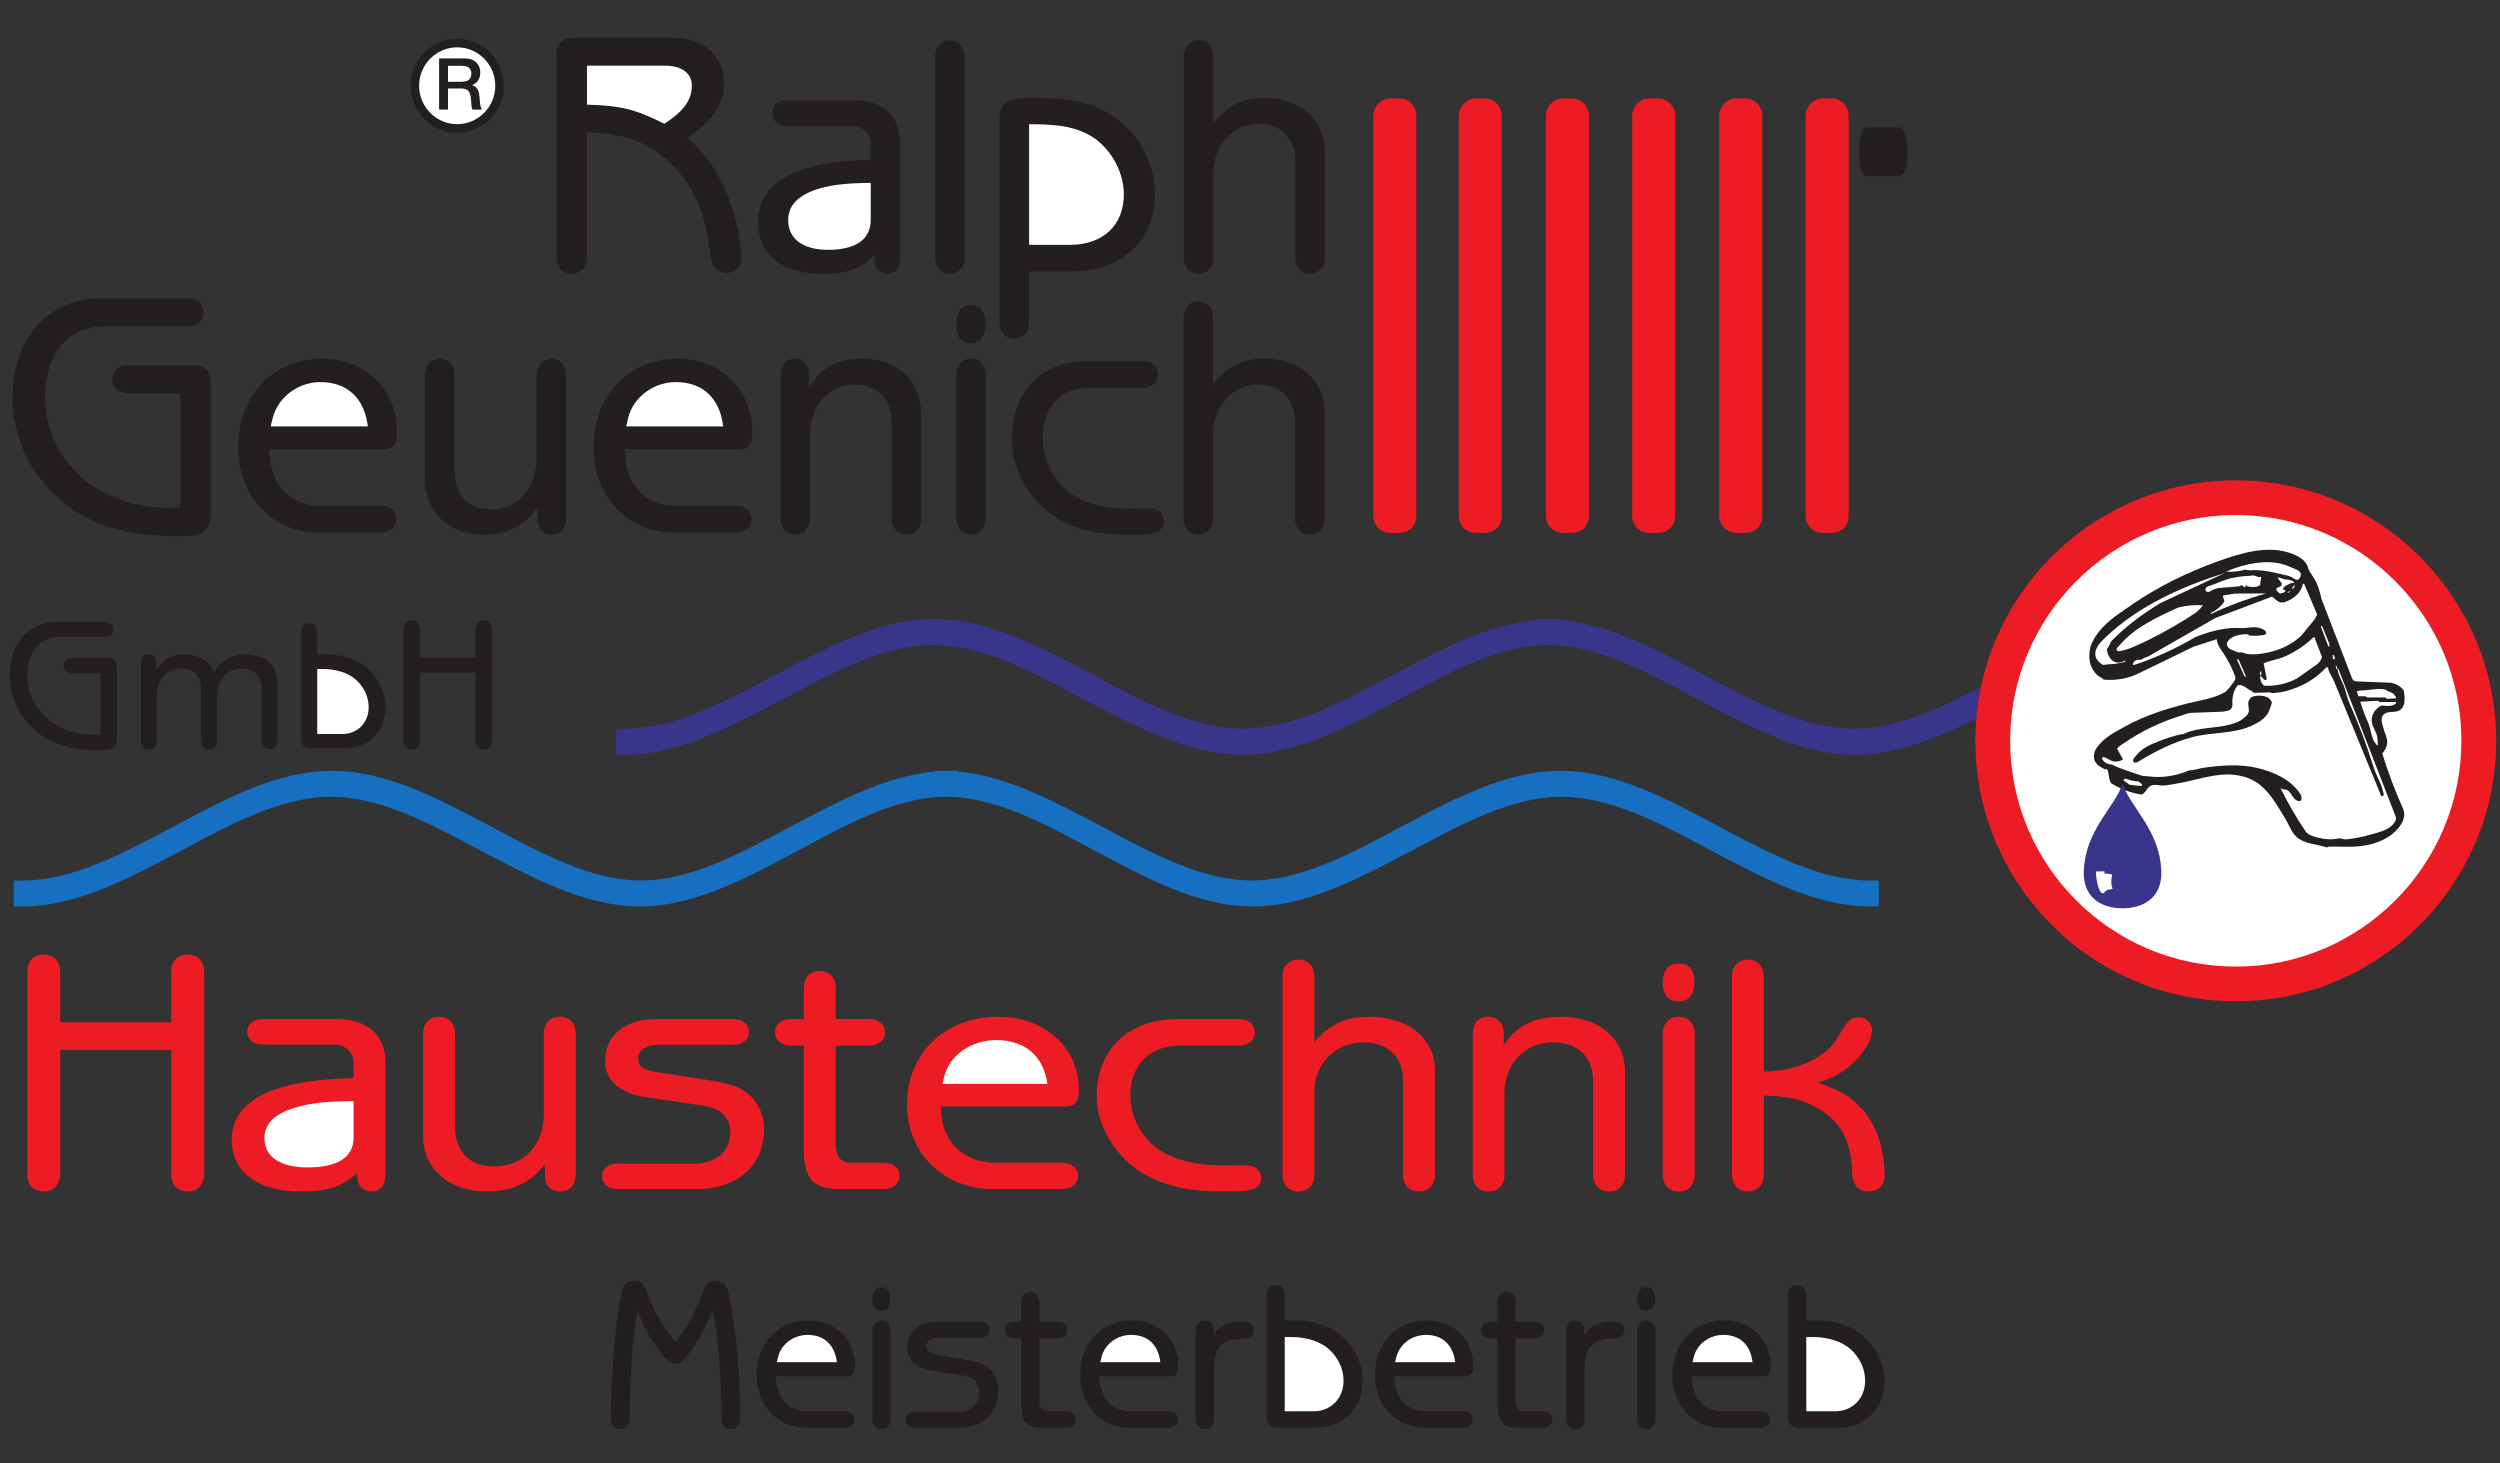 <?xml version="1.0" encoding="UTF-8" standalone="no"?>
<!-- Created with Inkscape (http://www.inkscape.org/) -->

<svg
   xmlns:dc="http://purl.org/dc/elements/1.1/"
   xmlns:cc="http://creativecommons.org/ns#"
   xmlns:rdf="http://www.w3.org/1999/02/22-rdf-syntax-ns#"
   xmlns:svg="http://www.w3.org/2000/svg"
   xmlns="http://www.w3.org/2000/svg"
   xmlns:sodipodi="http://sodipodi.sourceforge.net/DTD/sodipodi-0.dtd"
   xmlns:inkscape="http://www.inkscape.org/namespaces/inkscape"
   width="217mm"
   height="127mm"
   viewBox="0 0 217 127"
   version="1.1"
   id="svg232"
   inkscape:version="0.92.4 (5da689c313, 2019-01-14)"
   sodipodi:docname="logo.svg">
  <rect x="0" y="0" width="217" height="127" fill="#333333" stroke="none"/>
  <defs
     id="defs226">
    <clipPath
       clipPathUnits="userSpaceOnUse"
       id="clipPath9867">
      <path
         d="M 0,155.906 H 240.945 V 0 H 0 Z"
         id="path9865"
         inkscape:connector-curvature="0" />
    </clipPath>
    <clipPath
       clipPathUnits="userSpaceOnUse"
       id="clipPath10277">
      <path
         d="M 0,155.906 H 240.945 V 0 H 0 Z"
         id="path10275"
         inkscape:connector-curvature="0" />
    </clipPath>
  </defs>
  <sodipodi:namedview
     id="base"
     pagecolor="#ffffff"
     bordercolor="#666666"
     borderopacity="1.0"
     inkscape:pageopacity="0.0"
     inkscape:pageshadow="2"
     inkscape:zoom="1"
     inkscape:cx="628.01223"
     inkscape:cy="260"
     inkscape:document-units="mm"
     inkscape:current-layer="layer1"
     showgrid="false"
     inkscape:window-width="1920"
     inkscape:window-height="1017"
     inkscape:window-x="-8"
     inkscape:window-y="-8"
     inkscape:window-maximized="1" />
  <g
     inkscape:label="Ebene 1"
     inkscape:groupmode="layer"
     id="layer1"
     transform="translate(0,-170)">
    <g
       transform="matrix(1.87,0,0,-1.87,-25.814,436.025)"
       id="g9861">
      <g
         id="g9863"
         clip-path="url(#clipPath9867)">
        <g
           id="g9869"
           transform="translate(58.275,106.444)">
          <path
             d="M 0,0 V 0.036 H -0.42 -0.549 -0.673 -1.094 V 0 c -2.284,-0.202 -4.545,-1.425 -6.682,-2.555 -2.412,-1.296 -4.692,-2.5 -6.957,-2.5 -2.243,0 -4.526,1.204 -6.934,2.5 -2.357,1.241 -4.837,2.591 -7.359,2.591 h -0.073 c -2.518,0 -5.003,-1.35 -7.356,-2.609 -2.411,-1.278 -4.691,-2.482 -6.938,-2.482 h -0.439 v -0.434 -0.33 -0.439 h 0.439 c 2.499,0 4.984,1.351 7.337,2.591 2.411,1.296 4.695,2.499 6.957,2.499 2.247,0 4.526,-1.203 6.938,-2.499 2.371,-1.24 4.856,-2.591 7.355,-2.591 h 0.073 c 2.504,0 4.966,1.351 7.305,2.591 2.389,1.296 4.655,2.499 6.879,2.499 2.229,0 4.494,-1.203 6.883,-2.499 2.339,-1.24 4.802,-2.591 7.305,-2.591 h 0.073 c 2.499,0 4.984,1.351 7.355,2.591 2.412,1.296 4.692,2.499 6.938,2.499 2.262,0 4.546,-1.203 6.953,-2.499 2.357,-1.24 4.838,-2.591 7.341,-2.591 h 0.439 v 0.439 0.33 0.434 h -0.439 c -2.247,0 -4.527,1.204 -6.938,2.482 -2.353,1.259 -4.838,2.609 -7.356,2.609 h -0.072 c -2.522,0 -5.003,-1.35 -7.36,-2.591 -2.407,-1.296 -4.691,-2.5 -6.934,-2.5 -2.265,0 -4.549,1.204 -6.957,2.5 C 4.545,-1.425 2.284,-0.202 0,0"
             style="fill:#176fc1;fill-opacity:1;fill-rule:evenodd;stroke:none"
             id="path9871"
             inkscape:connector-curvature="0" />
        </g>
        <g
           id="g9873"
           transform="translate(105.539,108.913)">
          <path
             d="m 0,0 c 0.04,0.498 0.117,0.988 0.212,1.464 -2.027,-1.072 -3.967,-1.94 -5.884,-1.94 -2.258,0 -4.549,1.197 -6.956,2.493 -2.13,1.133 -4.399,2.352 -6.679,2.553 v 0.044 h -0.424 -0.128 -0.128 -0.414 V 4.57 c -2.287,-0.201 -4.545,-1.42 -6.689,-2.553 -2.405,-1.296 -4.684,-2.493 -6.953,-2.493 -2.24,0 -4.527,1.197 -6.935,2.493 -2.353,1.24 -4.834,2.597 -7.358,2.597 h -0.074 c -2.514,0 -5.002,-1.357 -7.359,-2.609 -2.404,-1.284 -4.684,-2.481 -6.93,-2.481 h -0.436 V -0.911 -1.24 -1.687 h 0.436 c 2.499,0 4.98,1.358 7.333,2.587 2.408,1.307 4.699,2.503 6.956,2.503 2.247,0 4.527,-1.196 6.946,-2.503 2.363,-1.229 4.856,-2.587 7.344,-2.587 h 0.077 c 2.503,0 4.973,1.358 7.304,2.587 2.397,1.307 4.655,2.503 6.88,2.503 2.229,0 4.497,-1.196 6.883,-2.503 2.342,-1.229 4.801,-2.587 7.304,-2.587 h 0.073 C -3.71,-1.687 -1.826,-0.911 0,0"
             style="fill:#38358b;fill-opacity:1;fill-rule:evenodd;stroke:none"
             id="path9875"
             inkscape:connector-curvature="0" />
        </g>
        <g
           id="g9877"
           transform="translate(117.582,119.963)">
          <path
             d="m 0,0 c -6.667,0 -12.087,-5.419 -12.087,-12.09 0,-6.671 5.42,-12.091 12.087,-12.091 6.667,0 12.087,5.42 12.087,12.091 C 12.087,-5.419 6.667,0 0,0"
             style="fill:#ed1c24;fill-opacity:1;fill-rule:evenodd;stroke:none"
             id="path9879"
             inkscape:connector-curvature="0" />
        </g>
        <g
           id="g9881"
           transform="translate(117.582,118.354)">
          <path
             d="m 0,0 c 5.79,0 10.473,-4.706 10.473,-10.48 0,-5.775 -4.683,-10.481 -10.473,-10.481 -5.789,0 -10.473,4.706 -10.473,10.481 C -10.473,-4.706 -5.789,0 0,0"
             style="fill:#ffffff;fill-opacity:1;fill-rule:evenodd;stroke:none"
             id="path9883"
             inkscape:connector-curvature="0" />
        </g>
        <g
           id="g9885"
           transform="translate(120.997,115.751)">
          <path
             d="m 0,0 c -0.055,0.103 -0.066,0.228 -0.128,0.322 -0.154,0.245 -0.421,0.392 -0.688,0.49 -1.113,0.414 -2.342,0.03 -3.451,-0.366 -1.369,-0.497 -2.69,-1.131 -3.886,-1.95 -0.568,-0.392 -1.174,-0.757 -1.606,-1.299 -0.154,-0.198 -0.297,-0.417 -0.382,-0.651 -0.167,-0.505 -0.054,-1.139 0.382,-1.439 0.072,-0.047 0.164,-0.072 0.212,-0.145 0.548,-0.048 1.116,0.04 1.61,0.284 l 2.561,1.245 1.076,0.348 c 0.026,-0.253 0.187,-0.465 0.326,-0.674 0.183,-0.293 0.362,-0.593 0.475,-0.919 0.027,-0.065 0.067,-0.131 0.067,-0.204 0,-0.128 -0.107,-0.22 -0.18,-0.322 -0.08,-0.124 -0.179,-0.231 -0.282,-0.325 -0.526,-0.312 -1.152,-0.385 -1.734,-0.532 -0.996,-0.249 -1.983,-0.559 -2.884,-1.053 -0.487,-0.267 -1.003,-0.527 -1.335,-0.977 -0.14,-0.187 -0.194,-0.429 -0.113,-0.647 0.017,-0.034 0.04,-0.067 0.065,-0.1 0.073,-0.106 0.18,-0.161 0.293,-0.227 0.062,-0.04 0.143,-0.081 0.216,-0.054 0.106,-0.205 0.059,-0.465 0.186,-0.652 0.428,-0.267 0.908,-0.446 1.409,-0.527 0.205,0.073 0.253,0.348 0.454,0.421 0.187,0.073 0.388,-0.015 0.582,0 0.227,0.018 0.454,0.065 0.68,0.106 0.754,0.128 1.493,0.399 2.262,0.407 0.549,0 1.101,-0.14 1.529,-0.488 0.528,-0.431 0.85,-1.05 1.201,-1.624 0.154,-0.26 0.249,-0.56 0.475,-0.772 0.381,-0.359 0.963,-0.34 1.45,-0.513 v 0.041 c 0.373,0.025 0.739,-0.008 1.109,0 0.64,0.018 1.299,0.153 1.814,0.526 0.388,0.286 0.762,0.74 0.601,1.205 -0.381,0.845 -0.707,1.712 -0.981,2.598 0.12,0.139 0.213,0.3 0.227,0.489 0.018,0.228 -0.107,0.429 -0.162,0.649 -0.058,0.212 -0.171,0.465 -0.017,0.651 0.179,0.219 0.526,0.074 0.76,0.219 0.286,0.177 0.246,0.594 0.187,0.919 -0.029,0.048 -0.073,0.095 -0.12,0.136 -0.161,0.132 -0.355,0.219 -0.568,0.226 l -1.537,0.059 -0.04,0.04 c -0.04,-0.066 -0.106,0.041 -0.132,0.106 l -1.416,3.67 c -0.081,0.344 -0.168,0.685 -0.355,0.978 z"
             style="fill:#231f20;fill-opacity:1;fill-rule:evenodd;stroke:none"
             id="path9887"
             inkscape:connector-curvature="0" />
        </g>
        <g
           id="g9889"
           transform="translate(121.864,111.28)">
          <path
             d="M 0,0 C 0.025,-0.241 0.194,-0.428 0.282,-0.647 L 2.43,-5.873 c 0.007,-0.066 0.065,-0.128 0.12,-0.096 0.058,0.041 0.033,0.121 0.014,0.177 C 2.477,-5.387 2.236,-5.027 2.115,-4.629 1.804,-3.63 1.441,-2.656 1.013,-1.705 0.867,-1.387 0.827,-1.046 0.68,-0.731 0.582,-0.52 0.468,-0.314 0.446,-0.08 h 0.04 l 2.672,-6.891 c 0,-0.113 -0.055,-0.216 -0.129,-0.3 -0.259,-0.3 -0.673,-0.38 -1.046,-0.487 -0.38,-0.113 -0.776,-0.186 -1.175,-0.226 -0.088,0.007 -0.175,0.047 -0.274,0.047 -0.098,0 -0.194,-0.033 -0.293,-0.04 -0.314,-0.015 -0.629,0.04 -0.929,0.139 -0.132,0.04 -0.268,0.107 -0.348,0.22 -0.439,0.647 -0.834,1.325 -1.175,2.03 0.048,-0.065 0.147,-0.073 0.228,-0.08 0.281,-0.033 0.314,-0.479 0.607,-0.531 0.047,-0.007 0.113,-0.007 0.128,0.041 0.058,0.139 -0.033,0.293 -0.121,0.406 -0.461,0.596 -1.19,0.91 -1.91,1.083 -0.812,0.194 -1.647,0.128 -2.471,0.015 -0.233,-0.033 -0.453,-0.128 -0.687,-0.121 -0.585,-0.252 -1.234,-0.367 -1.863,-0.286 -0.154,0.018 -0.3,0.008 -0.446,0.066 -0.428,0.161 -0.875,0.274 -1.281,0.487 -0.128,0 -0.249,0.04 -0.348,0.121 -0.066,0.058 -0.128,0.131 -0.113,0.219 0.194,0.025 0.341,-0.168 0.534,-0.193 0.154,-0.026 0.315,0 0.439,0.097 l -0.277,0.488 c 0.072,0.121 0.204,0.179 0.317,0.259 0.835,0.579 1.757,1.006 2.72,1.3 0.12,0.04 0.245,0.098 0.372,0.106 l 1.523,0.058 c 0.113,0.03 0.245,0.03 0.333,0.103 0.135,0.117 0.073,0.304 0.088,0.465 0.025,0.233 0.091,0.471 0.245,0.651 0.234,0.08 0.428,-0.172 0.648,-0.26 0.054,-0.025 0.062,-0.085 0.143,-0.085 l 0.706,0.02 c 0.08,-0.052 0.179,-0.027 0.267,-0.02 0.34,0.02 0.662,0.125 0.98,0.246 0.517,0.202 0.989,0.527 1.369,0.933 z"
             style="fill:#ffffff;fill-opacity:1;fill-rule:evenodd;stroke:none"
             id="path9891"
             inkscape:connector-curvature="0" />
        </g>
        <g
           id="g9893"
           transform="translate(22.17,124.01)">
          <path
             d="m 0,0 v -5.316 c -0.224,0 -0.366,-0.008 -0.501,-0.008 -3.309,0 -5.771,2.199 -5.771,5.145 0,1.984 1.068,3.275 2.711,3.275 h 3.78 0.143 C 0.801,3.1 1.087,3.355 1.087,3.747 1.087,4.139 0.801,4.395 0.362,4.398 H 0.219 -3.707 c -2.43,0 -4.077,-1.862 -4.077,-4.603 0,-1.829 0.827,-3.589 2.254,-4.782 1.38,-1.149 3.027,-1.651 5.442,-1.651 0.754,0 1.032,0.063 1.255,0.278 0.158,0.154 0.249,0.403 0.249,0.688 V 0.362 0.517 C 1.409,1.025 1.138,1.3 0.633,1.3 H 0.479 -2.288 -2.43 C -2.869,1.3 -3.155,1.039 -3.155,0.648 -3.155,0.264 -2.869,0 -2.43,0 h 0.142 z"
             style="fill:#231f20;fill-opacity:1;fill-rule:evenodd;stroke:none"
             id="path9895"
             inkscape:connector-curvature="0" />
        </g>
        <g
           id="g9897"
           transform="translate(41.05,136.123)">
          <path
             d="M 0,0 C 1.716,-0.065 2.73,-0.42 3.71,-1.291 4.786,-2.235 5.438,-3.546 5.661,-5.203 L 5.723,-5.675 5.749,-5.84 c 0.062,-0.431 0.329,-0.695 0.721,-0.695 0.414,0 0.706,0.307 0.706,0.739 0,0.077 -0.008,0.121 -0.03,0.308 l -0.061,0.439 c -0.14,1.017 -0.454,2.03 -0.908,2.876 -0.406,0.757 -0.765,1.211 -1.511,1.913 1.218,0.846 1.69,1.56 1.69,2.547 0,1.292 -0.962,2.105 -2.492,2.105 h -4.336 -0.153 c -0.509,0 -0.784,-0.279 -0.784,-0.794 V 3.444 -5.639 -5.796 c 0,-0.472 0.286,-0.775 0.703,-0.775 0.42,0 0.702,0.303 0.706,0.775 v 0.161 z"
             style="fill:#231f20;fill-opacity:1;fill-rule:evenodd;stroke:none"
             id="path9899"
             inkscape:connector-curvature="0" />
        </g>
        <g
           id="g9901"
           transform="translate(120.631,112.763)">
          <path
             d="m 0,0 c -0.429,-0.414 -0.988,-0.674 -1.57,-0.795 -0.319,-0.065 -0.652,-0.113 -0.973,-0.059 -0.088,0.019 -0.162,0.067 -0.253,0.067 -0.081,0 -0.162,-0.008 -0.234,0.033 -0.136,0.08 -0.323,0.099 -0.403,0.245 -0.059,0.102 -0.011,0.227 0.07,0.308 0.197,0.186 0.472,0.241 0.739,0.259 0.073,0 0.161,0.007 0.201,-0.058 0.161,-0.022 0.325,-0.022 0.486,0 0.096,0.018 0.227,-0.008 0.293,0.084 0.041,0.055 -0.018,0.12 -0.073,0.16 -0.22,0.148 -0.494,0.161 -0.746,0.121 -0.267,-0.048 -0.542,0 -0.809,-0.021 -0.575,-0.052 -1.135,-0.205 -1.662,-0.425 -0.907,-0.534 -1.869,-0.974 -2.865,-1.299 -0.065,0.113 0.063,0.212 0.169,0.245 0.08,0.022 0.172,-0.018 0.245,0.04 0.07,0.063 0.176,0.074 0.267,0.121 l 3.125,1.786 2.631,0.992 c 0.147,-0.114 0.268,-0.275 0.454,-0.275 0.114,0 0.219,0.047 0.315,0.095 0.319,0.147 0.6,0.425 0.658,0.772 H 0.127 L 0.728,0.977 C 0.68,0.853 0.614,0.749 0.534,0.651 Z"
             style="fill:#ffffff;fill-opacity:1;fill-rule:evenodd;stroke:none"
             id="path9903"
             inkscape:connector-curvature="0" />
        </g>
        <g
           id="g9905"
           transform="translate(16.599,94.803)">
          <path
             d="M 0,0 V 2.221 2.375 C -0.008,2.843 -0.311,3.15 -0.769,3.15 -1.223,3.15 -1.526,2.843 -1.526,2.375 V 2.221 -6.92 -7.073 c 0,-0.469 0.303,-0.777 0.757,-0.777 0.458,0 0.761,0.308 0.769,0.777 v 0.161 5.624 H 5.152 V -6.905 -7.062 C 5.16,-7.534 5.459,-7.85 5.917,-7.85 c 0.458,0 0.761,0.308 0.769,0.788 V -6.905 2.21 2.367 C 6.678,2.843 6.375,3.15 5.917,3.15 5.459,3.15 5.16,2.843 5.152,2.367 V 2.21 0 Z"
             style="fill:#ed1c24;fill-opacity:1;fill-rule:evenodd;stroke:none"
             id="path9907"
             inkscape:connector-curvature="0" />
        </g>
        <g
           id="g9909"
           transform="translate(57.474,90.899)">
          <path
             d="m 0,0 h 5.749 c 0.476,0 0.659,0.212 0.659,0.778 0,1.962 -1.585,3.386 -3.755,3.386 -2.459,0 -4.219,-1.69 -4.219,-4.065 0,-2.277 1.69,-3.934 4.018,-3.934 h 3.022 0.147 c 0.45,0 0.746,0.245 0.746,0.618 0,0.363 -0.296,0.604 -0.746,0.608 H 5.474 2.485 C 1.511,-2.609 0.692,-2.134 0.3,-1.343 0.099,-0.937 0.025,-0.623 0,0"
             style="fill:#ed1c24;fill-opacity:1;fill-rule:evenodd;stroke:none"
             id="path9911"
             inkscape:connector-curvature="0" />
        </g>
        <g
           id="g9913"
           transform="translate(42.606,88.249)">
          <path
             d="m 0,0 h -0.143 c -0.428,-0.008 -0.713,-0.241 -0.713,-0.593 0,-0.351 0.285,-0.593 0.713,-0.593 H 0 3.532 c 1.877,0 3.132,1.106 3.132,2.755 0,0.549 -0.176,1.058 -0.506,1.439 C 5.771,3.465 5.2,3.71 4.102,3.871 L 1.672,4.248 C 1.046,4.34 0.823,4.508 0.823,4.87 c 0,0.425 0.359,0.648 1.018,0.648 h 3.264 0.139 c 0.432,0.007 0.714,0.242 0.714,0.6 0,0.351 -0.282,0.585 -0.714,0.589 H 5.098 1.64 c -1.421,0 -2.354,-0.769 -2.354,-1.936 0,-0.911 0.685,-1.518 1.929,-1.694 L 3.82,2.692 C 4.655,2.568 5.098,2.144 5.098,1.471 5.098,0.585 4.446,0 3.451,0 Z"
             style="fill:#ed1c24;fill-opacity:1;fill-rule:evenodd;stroke:none"
             id="path9915"
             inkscape:connector-curvature="0" />
        </g>
        <g
           id="g9917"
           transform="translate(68.438,94.957)">
          <path
             d="m 0,0 c -2.239,0 -3.729,-1.423 -3.729,-3.546 0,-1.478 0.926,-2.96 2.316,-3.71 0.989,-0.531 2.017,-0.747 3.609,-0.747 0.78,0 1.061,0.023 1.317,0.103 0.249,0.088 0.395,0.278 0.395,0.53 0,0.358 -0.3,0.586 -0.75,0.586 l -0.98,-0.011 c -1.19,-0.011 -2.218,0.227 -2.957,0.695 -0.849,0.538 -1.391,1.544 -1.391,2.573 0,1.376 0.911,2.295 2.276,2.295 h 2.62 0.15 c 0.443,0.006 0.736,0.248 0.736,0.618 0,0.369 -0.293,0.61 -0.736,0.614 h -0.15 z"
             style="fill:#ed1c24;fill-opacity:1;fill-rule:evenodd;stroke:none"
             id="path9919"
             inkscape:connector-curvature="0" />
        </g>
        <g
           id="g9921"
           transform="translate(61.572,129.657)">
          <path
             d="M 0,0 H 2.013 C 4.296,0 5.844,1.449 5.844,3.59 5.844,5.167 4.955,6.66 3.583,7.399 2.638,7.908 1.826,8.058 0.04,8.058 -1.007,8.058 -1.376,7.81 -1.376,7.096 V -2.21 -2.367 c 0.007,-0.454 0.282,-0.758 0.691,-0.758 0.403,0 0.678,0.304 0.685,0.758 v 0.157 z"
             style="fill:#231f20;fill-opacity:1;fill-rule:evenodd;stroke:none"
             id="path9923"
             inkscape:connector-curvature="0" />
        </g>
        <g
           id="g9925"
           transform="translate(42.809,121.409)">
          <path
             d="m 0,0 h 5.31 c 0.446,0 0.607,0.216 0.607,0.783 0,1.976 -1.457,3.418 -3.472,3.418 -2.273,0 -3.901,-1.709 -3.901,-4.102 0,-2.291 1.573,-3.963 3.721,-3.963 H 5.061 5.2 c 0.41,0.008 0.681,0.249 0.681,0.622 0,0.366 -0.271,0.614 -0.681,0.614 H 5.061 2.298 c -0.907,0 -1.661,0.481 -2.027,1.274 C 0.084,-0.944 0.022,-0.626 0,0"
             style="fill:#231f20;fill-opacity:1;fill-rule:evenodd;stroke:none"
             id="path9927"
             inkscape:connector-curvature="0" />
        </g>
        <g
           id="g9929"
           transform="translate(26.309,121.409)">
          <path
             d="m 0,0 h 5.317 c 0.439,0 0.607,0.216 0.607,0.783 0,1.976 -1.463,3.418 -3.472,3.418 -2.281,0 -3.901,-1.709 -3.901,-4.102 0,-2.291 1.566,-3.963 3.714,-3.963 H 5.061 5.2 c 0.413,0.008 0.688,0.249 0.688,0.622 0,0.366 -0.275,0.614 -0.688,0.614 H 5.061 2.298 c -0.9,0 -1.658,0.481 -2.02,1.274 C 0.088,-0.944 0.025,-0.626 0,0"
             style="fill:#231f20;fill-opacity:1;fill-rule:evenodd;stroke:none"
             id="path9931"
             inkscape:connector-curvature="0" />
        </g>
        <g
           id="g9933"
           transform="translate(74.813,93.895)">
          <path
             d="M 0,0 V 2.921 3.067 C 0,3.524 -0.297,3.82 -0.74,3.82 -1.175,3.82 -1.471,3.524 -1.479,3.067 V 2.921 -6.037 -6.184 c 0.008,-0.458 0.304,-0.757 0.739,-0.757 0.443,0 0.74,0.299 0.74,0.757 v 0.147 3.739 c 0,1.288 0.988,2.28 2.276,2.28 1.123,0 1.837,-0.677 1.837,-1.727 v -4.292 -0.147 c 0.004,-0.458 0.3,-0.757 0.742,-0.757 0.44,0 0.736,0.299 0.74,0.757 v 0.147 4.75 C 5.595,0.161 4.354,1.168 2.579,1.168 1.456,1.168 0.753,0.854 0,0"
             style="fill:#ed1c24;fill-opacity:1;fill-rule:evenodd;stroke:none"
             id="path9935"
             inkscape:connector-curvature="0" />
        </g>
        <g
           id="g9937"
           transform="translate(95.675,92.516)">
          <path
             d="m 0,0 v 4.285 0.153 c -0.007,0.465 -0.296,0.761 -0.739,0.761 -0.447,0 -0.732,-0.303 -0.74,-0.761 V 4.285 -4.644 -4.798 c 0,-0.457 0.293,-0.761 0.74,-0.761 0.443,0 0.732,0.304 0.739,0.761 v 0.154 3.535 c 1.12,-0.022 1.786,-0.175 2.525,-0.6 1.028,-0.593 1.526,-1.504 1.577,-2.898 v -0.091 c 0.023,-0.565 0.289,-0.864 0.769,-0.864 0.442,0 0.739,0.299 0.739,0.739 0,0.018 0,0.117 -0.007,0.198 l -0.008,0.103 c -0.073,1.228 -0.443,2.176 -1.135,2.886 -0.504,0.527 -0.977,0.79 -1.95,1.131 0.762,0.245 1.15,0.461 1.628,0.903 0.535,0.502 0.886,1.098 0.886,1.53 0,0.33 -0.274,0.59 -0.626,0.59 -0.273,0 -0.442,-0.107 -0.629,-0.396 L 3.359,1.485 C 2.99,0.9 2.269,0.439 1.383,0.19 0.951,0.073 0.651,0.029 0,0"
             style="fill:#ed1c24;fill-opacity:1;fill-rule:evenodd;stroke:none"
             id="path9939"
             inkscape:connector-curvature="0" />
        </g>
        <g
           id="g9941"
           transform="translate(39.086,88.216)">
          <path
             d="m 0,0 0.019,-0.614 c 0.007,-0.385 0.296,-0.645 0.706,-0.645 0.457,0 0.717,0.296 0.717,0.821 V 5.939 6.093 C 1.435,6.55 1.142,6.847 0.703,6.847 0.26,6.847 -0.037,6.55 -0.037,6.093 V 5.939 2.327 c 0,-1.438 -0.943,-2.426 -2.309,-2.426 -1.148,0 -1.814,0.684 -1.814,1.859 v 4.176 0.146 c -0.007,0.468 -0.297,0.765 -0.739,0.765 -0.443,0 -0.74,-0.297 -0.74,-0.765 V 5.936 1.284 c 0,-1.5 1.212,-2.547 2.95,-2.547 1.182,0 2.023,0.393 2.689,1.263"
             style="fill:#ed1c24;fill-opacity:1;fill-rule:evenodd;stroke:none"
             id="path9943"
             inkscape:connector-curvature="0" />
        </g>
        <g
           id="g9945"
           transform="translate(30.216,92.209)">
          <path
             d="m 0,0 c -1.262,-0.025 -2.163,-0.124 -2.982,-0.322 -1.76,-0.424 -2.675,-1.288 -2.675,-2.529 0,-1.503 1.203,-2.404 3.213,-2.404 1.248,0 1.954,0.234 2.612,0.867 l 0.015,-0.27 c 0.011,-0.344 0.282,-0.593 0.644,-0.593 0.41,0 0.651,0.271 0.651,0.746 v 5.292 c 0,1.211 -0.867,1.961 -2.25,1.961 H -4.091 -4.227 C -4.655,2.744 -4.936,2.514 -4.936,2.159 c 0,-0.355 0.281,-0.593 0.706,-0.593 h 0.139 3.173 C -0.381,1.566 0,1.208 0,0.706 Z"
             style="fill:#ed1c24;fill-opacity:1;fill-rule:evenodd;stroke:none"
             id="path9947"
             inkscape:connector-curvature="0" />
        </g>
        <g
           id="g9949"
           transform="translate(83.606,93.749)">
          <path
             d="m 0,0 -0.007,0.63 c -0.004,0.399 -0.301,0.684 -0.718,0.684 -0.457,0 -0.717,-0.303 -0.717,-0.834 v -6.371 -0.146 c 0.004,-0.458 0.294,-0.758 0.739,-0.758 0.451,0 0.733,0.297 0.736,0.758 v 0.146 3.666 c 0,1.355 0.947,2.354 2.247,2.354 1.152,0 1.866,-0.678 1.866,-1.786 v -4.227 -0.153 c 0.008,-0.458 0.304,-0.758 0.739,-0.758 0.444,0 0.74,0.3 0.74,0.758 v 0.153 4.644 C 5.625,0.286 4.436,1.314 2.668,1.314 1.413,1.314 0.611,0.919 0,0"
             style="fill:#ed1c24;fill-opacity:1;fill-rule:evenodd;stroke:none"
             id="path9951"
             inkscape:connector-curvature="0" />
        </g>
        <g
           id="g9953"
           transform="translate(64.216,125.497)">
          <path
             d="m 0,0 c -2.071,0 -3.45,-1.435 -3.45,-3.572 0,-1.486 0.852,-2.975 2.144,-3.733 0.914,-0.542 1.863,-0.757 3.337,-0.757 0.721,0 0.981,0.022 1.215,0.11 0.231,0.08 0.362,0.282 0.362,0.527 0,0.362 -0.274,0.596 -0.688,0.593 L 2.013,-6.847 c -1.102,-0.011 -2.053,0.238 -2.734,0.71 -0.783,0.541 -1.288,1.551 -1.288,2.591 0,1.38 0.845,2.309 2.108,2.309 h 2.422 0.136 c 0.41,0 0.684,0.249 0.684,0.622 0,0.365 -0.274,0.607 -0.684,0.615 L 2.521,0 Z"
             style="fill:#231f20;fill-opacity:1;fill-rule:evenodd;stroke:none"
             id="path9955"
             inkscape:connector-curvature="0" />
        </g>
        <g
           id="g9957"
           transform="translate(70.111,124.427)">
          <path
             d="m 0,0 v 2.938 0.151 c 0,0.465 -0.274,0.765 -0.684,0.765 -0.402,0 -0.677,-0.308 -0.684,-0.765 v -0.151 -9.019 -0.15 c 0.007,-0.454 0.282,-0.758 0.684,-0.758 0.41,0 0.684,0.3 0.684,0.758 v 0.15 3.765 c 0,1.299 0.912,2.298 2.104,2.298 1.04,0 1.698,-0.677 1.698,-1.738 v -4.318 -0.157 c 0.004,-0.454 0.279,-0.758 0.688,-0.758 0.403,0 0.677,0.3 0.685,0.758 v 0.157 4.783 c 0,1.452 -1.15,2.474 -2.789,2.474 C 1.347,1.183 0.695,0.856 0,0"
             style="fill:#231f20;fill-opacity:1;fill-rule:evenodd;stroke:none"
             id="path9959"
             inkscape:connector-curvature="0" />
        </g>
        <g
           id="g9961"
           transform="translate(70.125,136.533)">
          <path
             d="m 0,0 v 2.946 0.15 c -0.004,0.457 -0.271,0.758 -0.681,0.758 -0.413,0 -0.684,-0.301 -0.692,-0.758 v -0.15 -9.02 -0.155 c 0.008,-0.453 0.279,-0.752 0.692,-0.752 0.403,0 0.677,0.299 0.681,0.752 v 0.155 3.758 c 0,1.306 0.914,2.297 2.108,2.297 1.031,0 1.693,-0.676 1.693,-1.737 v -4.318 -0.155 c 0.008,-0.453 0.275,-0.752 0.685,-0.752 0.41,0 0.677,0.299 0.684,0.756 v 0.151 4.783 C 5.17,0.161 4.021,1.182 2.378,1.182 1.343,1.182 0.695,0.859 0,0"
             style="fill:#231f20;fill-opacity:1;fill-rule:evenodd;stroke:none"
             id="path9963"
             inkscape:connector-curvature="0" />
        </g>
        <g
           id="g9965"
           transform="translate(51.368,124.277)">
          <path
             d="m 0,0 -0.007,0.638 c -0.004,0.402 -0.279,0.695 -0.663,0.695 -0.424,0 -0.665,-0.312 -0.665,-0.846 v -6.411 -0.149 c 0,-0.461 0.274,-0.766 0.684,-0.766 0.413,0 0.677,0.293 0.68,0.766 v 0.149 3.686 c 0,1.364 0.879,2.371 2.075,2.371 1.069,0 1.728,-0.685 1.728,-1.797 v -4.26 -0.149 c 0,-0.461 0.281,-0.766 0.684,-0.766 0.41,0 0.684,0.3 0.684,0.766 v 0.149 4.677 C 5.2,0.286 4.099,1.333 2.466,1.333 1.303,1.333 0.564,0.934 0,0"
             style="fill:#231f20;fill-opacity:1;fill-rule:evenodd;stroke:none"
             id="path9967"
             inkscape:connector-curvature="0" />
        </g>
        <g
           id="g9969"
           transform="translate(54.221,134.838)">
          <path
             d="m 0,0 c -1.167,-0.025 -1.999,-0.124 -2.756,-0.322 -1.628,-0.432 -2.473,-1.299 -2.473,-2.546 0,-1.519 1.112,-2.419 2.967,-2.419 1.157,0 1.808,0.23 2.419,0.863 l 0.004,-0.267 c 0.022,-0.355 0.263,-0.596 0.603,-0.596 0.381,0 0.604,0.274 0.604,0.753 v 5.328 c 0,1.212 -0.801,1.969 -2.089,1.969 h -3.063 -0.128 c -0.392,0 -0.651,-0.235 -0.651,-0.589 0,-0.36 0.259,-0.597 0.651,-0.604 h 0.128 2.928 C -0.351,1.57 0,1.219 0,0.707 Z"
             style="fill:#231f20;fill-opacity:1;fill-rule:evenodd;stroke:none"
             id="path9971"
             inkscape:connector-curvature="0" />
        </g>
        <g
           id="g9973"
           transform="translate(38.75,118.711)">
          <path
             d="m 0,0 0.011,-0.625 c 0.015,-0.381 0.275,-0.648 0.656,-0.648 0.42,0 0.662,0.304 0.662,0.827 v 6.429 0.151 c 0,0.457 -0.271,0.764 -0.681,0.764 -0.406,0 -0.677,-0.307 -0.685,-0.764 V 5.983 2.339 c 0,-1.443 -0.87,-2.438 -2.136,-2.438 -1.058,0 -1.676,0.692 -1.676,1.87 v 4.202 0.153 c 0,0.465 -0.275,0.772 -0.685,0.772 -0.409,0 -0.676,-0.307 -0.684,-0.772 V 5.973 1.289 c 0,-1.512 1.119,-2.562 2.726,-2.562 1.102,0 1.87,0.399 2.492,1.273"
             style="fill:#231f20;fill-opacity:1;fill-rule:evenodd;stroke:none"
             id="path9975"
             inkscape:connector-curvature="0" />
        </g>
        <g
           id="g9977"
           transform="translate(119.26,109.646)">
          <path
             d="M 0,0 C -0.106,0.348 -0.607,0.381 -0.948,0.26 -0.996,0.22 -1.035,0.161 -1.068,0.1 c -0.074,-0.158 0.007,-0.319 0,-0.492 -0.018,-0.168 -0.18,-0.274 -0.308,-0.379 -0.161,-0.132 -0.366,-0.187 -0.567,-0.247 -0.688,-0.185 -1.435,-0.12 -2.082,-0.405 -0.048,-0.022 -0.106,-0.055 -0.162,-0.04 -0.355,-0.081 -0.713,-0.187 -1.053,-0.326 -0.381,-0.153 -0.783,-0.315 -1.043,-0.648 -0.066,-0.091 -0.186,-0.171 -0.154,-0.286 0.022,-0.094 0.143,-0.072 0.227,-0.021 0.783,0.479 1.603,0.893 2.484,1.135 0.941,0.259 1.977,0.131 2.859,0.57 0.318,0.154 0.648,0.366 0.761,0.714 z"
             style="fill:#231f20;fill-opacity:1;fill-rule:evenodd;stroke:none"
             id="path9979"
             inkscape:connector-curvature="0" />
        </g>
        <g
           id="g9981"
           transform="translate(52.596,93.724)">
          <path
             d="m 0,0 h 1.398 0.146 c 0.45,0.007 0.747,0.252 0.747,0.618 0,0.362 -0.297,0.611 -0.747,0.614 H 1.398 0 v 1.322 0.153 c 0,0.458 -0.296,0.758 -0.739,0.758 -0.44,0 -0.732,-0.3 -0.74,-0.758 V 2.554 1.232 h -0.449 -0.15 C -2.521,1.229 -2.818,0.98 -2.818,0.618 -2.818,0.252 -2.521,0.007 -2.078,0 h 0.15 0.449 v -4.834 c 0,-1.358 0.436,-1.826 1.713,-1.826 h 1.833 0.151 c 0.449,0 0.742,0.245 0.742,0.618 0,0.362 -0.293,0.604 -0.742,0.607 H 2.067 0.732 C 0.22,-5.435 0,-5.156 0,-4.509 Z"
             style="fill:#ed1c24;fill-opacity:1;fill-rule:evenodd;stroke:none"
             id="path9983"
             inkscape:connector-curvature="0" />
        </g>
        <g
           id="g9985"
           transform="translate(45.156,79.964)">
          <path
             d="m 0,0 c -0.326,0.413 -0.48,0.629 -0.677,0.959 -0.271,0.453 -0.531,0.999 -0.659,1.375 -0.128,0.393 -0.27,0.517 -0.578,0.517 -0.41,0 -0.516,-0.154 -0.655,-0.922 -0.235,-1.307 -0.425,-3.558 -0.425,-5.095 v -0.296 -0.099 c 0.004,-0.293 0.18,-0.483 0.439,-0.483 0.26,0 0.436,0.19 0.44,0.483 v 0.099 0.296 c 0,0.608 0.036,1.604 0.091,2.408 0.062,0.846 0.113,1.311 0.256,2.211 0.348,-0.839 0.567,-1.233 1.003,-1.83 0.34,-0.457 0.527,-0.618 0.735,-0.618 0.18,0 0.348,0.095 0.52,0.304 0.406,0.482 0.684,0.944 1.054,1.734 L 1.73,1.453 C 1.876,0.698 1.932,0.274 2.008,-0.578 2.093,-1.562 2.133,-2.444 2.133,-3.166 v -0.3 -0.095 c 0.004,-0.293 0.179,-0.483 0.435,-0.483 0.257,0 0.432,0.19 0.436,0.483 v 0.095 0.3 c 0,1.761 -0.197,3.751 -0.531,5.395 C 2.382,2.671 2.21,2.847 1.87,2.847 1.562,2.847 1.416,2.719 1.281,2.338 1.134,1.932 0.955,1.515 0.753,1.142 0.53,0.714 0.369,0.476 0,0"
             style="fill:#231f20;fill-opacity:1;fill-rule:evenodd;stroke:none"
             id="path9987"
             inkscape:connector-curvature="0" />
        </g>
        <g
           id="g9989"
           transform="translate(111.597,112.127)">
          <path
             d="m 0,0 c 0.029,-0.26 0.168,-0.553 0.428,-0.607 0.147,-0.051 0.293,0.014 0.428,0.08 V -0.585 C 0.589,-0.658 0.322,-0.698 0.048,-0.706 c -0.088,0 -0.187,-0.048 -0.268,0 -0.138,0.088 -0.259,0.201 -0.3,0.366 -0.087,0.34 0.194,0.633 0.436,0.867 1.541,1.478 3.55,2.374 5.573,3.015 L 2.51,2.152 C 1.683,1.657 0.904,1.08 0.227,0.392 0.154,0.293 0.128,0.172 0.048,0.066 Z"
             style="fill:#ffffff;fill-opacity:1;fill-rule:evenodd;stroke:none"
             id="path9991"
             inkscape:connector-curvature="0" />
        </g>
        <g
           id="g9993"
           transform="translate(41.05,139.211)">
          <path
             d="M 0,0 H 3.634 C 4.398,0 4.867,-0.355 4.867,-0.926 4.867,-1.592 4.494,-2.111 3.593,-2.697 2.217,-2.013 1.61,-1.859 0,-1.808 Z"
             style="fill:#ffffff;fill-opacity:1;fill-rule:evenodd;stroke:none"
             id="path9995"
             inkscape:connector-curvature="0" />
        </g>
        <g
           id="g9997"
           transform="translate(57.548,91.949)">
          <path
             d="M 0,0 C 0.099,0.45 0.179,0.677 0.337,0.926 0.765,1.603 1.606,2.034 2.485,2.034 3.834,2.034 4.695,1.299 4.871,0 Z"
             style="fill:#ffffff;fill-opacity:1;fill-rule:evenodd;stroke:none"
             id="path9999"
             inkscape:connector-curvature="0" />
        </g>
        <g
           id="g10001"
           transform="translate(73.438,80.966)">
          <path
             d="m 0,0 v 1.095 0.092 c -0.003,0.285 -0.168,0.467 -0.424,0.467 -0.253,0 -0.417,-0.182 -0.421,-0.467 V 1.095 -4.397 -4.493 c 0,-0.315 0.172,-0.486 0.487,-0.486 h 0.098 1.669 c 1.321,0 2.21,0.881 2.21,2.184 0,0.689 -0.274,1.358 -0.775,1.885 C 2.28,-0.314 1.435,0.008 0.45,0.008 0.293,0.008 0.172,0.004 0,0"
             style="fill:#231f20;fill-opacity:1;fill-rule:evenodd;stroke:none"
             id="path10003"
             inkscape:connector-curvature="0" />
        </g>
        <g
           id="g10005"
           transform="translate(97.65,80.966)">
          <path
             d="m 0,0 v 1.095 0.092 c -0.004,0.286 -0.169,0.469 -0.423,0.469 -0.254,0 -0.419,-0.183 -0.423,-0.469 V 1.095 -4.399 -4.494 c 0,-0.314 0.173,-0.485 0.489,-0.485 h 0.095 1.672 c 1.319,0 2.211,0.881 2.211,2.182 0,0.691 -0.277,1.359 -0.777,1.885 C 2.279,-0.313 1.434,0.007 0.45,0.007 0.292,0.007 0.173,0.004 0,0"
             style="fill:#231f20;fill-opacity:1;fill-rule:evenodd;stroke:none"
             id="path10007"
             inkscape:connector-curvature="0" />
        </g>
        <g
           id="g10009"
           transform="translate(61.572,136.496)">
          <path
             d="m 0,0 c 1.321,-0.011 1.892,-0.099 2.569,-0.392 1.05,-0.457 1.829,-1.674 1.829,-2.868 0,-1.43 -0.969,-2.342 -2.499,-2.342 H 0 Z"
             style="fill:#ffffff;fill-opacity:1;fill-rule:evenodd;stroke:none"
             id="path10011"
             inkscape:connector-curvature="0" />
        </g>
        <g
           id="g10013"
           transform="translate(49.821,78.376)">
          <path
             d="m 0,0 h 3.29 c 0.271,0 0.377,0.132 0.377,0.486 0,1.219 -0.908,2.108 -2.152,2.108 -1.406,0 -2.412,-1.054 -2.412,-2.532 0,-1.416 0.966,-2.452 2.298,-2.452 h 1.731 0.085 c 0.255,0 0.424,0.154 0.424,0.384 0,0.228 -0.169,0.377 -0.424,0.381 H 3.132 1.42 c -0.557,0 -1.025,0.296 -1.248,0.786 C 0.055,-0.582 0.015,-0.389 0,0"
             style="fill:#231f20;fill-opacity:1;fill-rule:evenodd;stroke:none"
             id="path10015"
             inkscape:connector-curvature="0" />
        </g>
        <g
           id="g10017"
           transform="translate(64.839,78.376)">
          <path
             d="m 0,0 h 3.286 c 0.278,0 0.377,0.132 0.377,0.486 0,1.219 -0.904,2.108 -2.148,2.108 -1.405,0 -2.411,-1.054 -2.411,-2.532 0,-1.416 0.965,-2.452 2.301,-2.452 h 1.723 0.088 c 0.257,0 0.425,0.154 0.425,0.384 0,0.228 -0.168,0.377 -0.425,0.381 H 3.128 1.419 c -0.556,0 -1.021,0.296 -1.247,0.786 C 0.055,-0.582 0.011,-0.389 0,0"
             style="fill:#231f20;fill-opacity:1;fill-rule:evenodd;stroke:none"
             id="path10019"
             inkscape:connector-curvature="0" />
        </g>
        <g
           id="g10021"
           transform="translate(78.525,78.376)">
          <path
             d="M 0,0 H 3.286 C 3.561,0 3.663,0.132 3.663,0.486 3.663,1.705 2.759,2.594 1.511,2.594 0.105,2.594 -0.9,1.54 -0.9,0.062 -0.9,-1.354 0.073,-2.39 1.401,-2.39 h 1.731 0.085 c 0.252,0 0.42,0.154 0.42,0.384 0,0.228 -0.168,0.377 -0.42,0.381 H 3.132 1.42 c -0.56,0 -1.025,0.296 -1.252,0.786 C 0.051,-0.582 0.015,-0.389 0,0"
             style="fill:#231f20;fill-opacity:1;fill-rule:evenodd;stroke:none"
             id="path10023"
             inkscape:connector-curvature="0" />
        </g>
        <g
           id="g10025"
           transform="translate(92.325,78.376)">
          <path
             d="m 0,0 h 3.29 c 0.279,0 0.378,0.132 0.378,0.486 0,1.219 -0.906,2.108 -2.149,2.108 -1.405,0 -2.414,-1.054 -2.414,-2.532 0,-1.416 0.969,-2.452 2.304,-2.452 h 1.723 0.089 c 0.256,0 0.425,0.154 0.425,0.384 0,0.228 -0.169,0.377 -0.425,0.381 H 3.132 1.423 c -0.557,0 -1.023,0.296 -1.25,0.786 C 0.059,-0.582 0.015,-0.389 0,0"
             style="fill:#231f20;fill-opacity:1;fill-rule:evenodd;stroke:none"
             id="path10027"
             inkscape:connector-curvature="0" />
        </g>
        <g
           id="g10029"
           transform="translate(56.334,76.725)">
          <path
             d="m 0,0 h -0.084 c -0.245,-0.003 -0.41,-0.149 -0.41,-0.369 0,-0.22 0.165,-0.369 0.41,-0.369 H 0 2.017 c 1.072,0 1.793,0.687 1.793,1.719 0,0.34 -0.103,0.656 -0.289,0.893 C 3.298,2.16 2.972,2.313 2.346,2.412 L 0.952,2.646 C 0.601,2.705 0.469,2.808 0.469,3.034 c 0,0.268 0.205,0.403 0.581,0.403 h 1.867 0.081 c 0.244,0.003 0.405,0.15 0.405,0.373 0,0.219 -0.161,0.366 -0.405,0.37 H 2.913 0.933 c -0.812,0 -1.346,-0.48 -1.346,-1.208 0,-0.567 0.395,-0.945 1.105,-1.054 L 2.181,1.681 C 2.661,1.604 2.913,1.336 2.913,0.919 2.913,0.366 2.54,0 1.977,0 Z"
             style="fill:#231f20;fill-opacity:1;fill-rule:evenodd;stroke:none"
             id="path10031"
             inkscape:connector-curvature="0" />
        </g>
        <g
           id="g10033"
           transform="translate(35.026,140.46)">
          <path
             d="m 0,0 c -1.193,0 -2.162,-0.978 -2.162,-2.182 0,-1.204 0.969,-2.181 2.162,-2.181 1.193,0 2.162,0.977 2.162,2.181 C 2.162,-0.978 1.193,0 0,0"
             style="fill:#231f20;fill-opacity:1;fill-rule:evenodd;stroke:none"
             id="path10035"
             inkscape:connector-curvature="0" />
        </g>
        <g
           id="g10037"
           transform="translate(26.371,122.466)">
          <path
             d="M 0,0 C 0.092,0.454 0.172,0.687 0.315,0.93 0.713,1.613 1.489,2.057 2.298,2.057 3.553,2.057 4.347,1.317 4.508,0 Z"
             style="fill:#ffffff;fill-opacity:1;fill-rule:evenodd;stroke:none"
             id="path10039"
             inkscape:connector-curvature="0" />
        </g>
        <g
           id="g10041"
           transform="translate(42.871,122.466)">
          <path
             d="M 0,0 C 0.091,0.454 0.164,0.687 0.307,0.93 0.706,1.613 1.482,2.057 2.298,2.057 3.553,2.057 4.347,1.317 4.5,0 Z"
             style="fill:#ffffff;fill-opacity:1;fill-rule:evenodd;stroke:none"
             id="path10043"
             inkscape:connector-curvature="0" />
        </g>
        <g
           id="g10045"
           transform="translate(30.216,91.151)">
          <path
             d="m 0,0 v -1.705 c 0,-0.904 -0.747,-1.376 -2.141,-1.376 -1.266,0 -1.998,0.498 -1.998,1.361 0,0.699 0.531,1.19 1.614,1.468 C -1.874,-0.076 -1.175,-0.011 0,0"
             style="fill:#ffffff;fill-opacity:1;fill-rule:evenodd;stroke:none"
             id="path10047"
             inkscape:connector-curvature="0" />
        </g>
        <g
           id="g10049"
           transform="translate(54.221,133.77)">
          <path
             d="m 0,0 v -1.717 c 0,-0.907 -0.695,-1.39 -1.98,-1.39 -1.167,0 -1.852,0.509 -1.852,1.38 0,0.703 0.498,1.193 1.49,1.478 C -1.731,-0.081 -1.087,-0.007 0,0"
             style="fill:#ffffff;fill-opacity:1;fill-rule:evenodd;stroke:none"
             id="path10051"
             inkscape:connector-curvature="0" />
        </g>
        <g
           id="g10053"
           transform="translate(115.247,113.51)">
          <path
             d="m 0,0 c -0.739,-0.454 -1.489,-0.871 -2.284,-1.219 -0.267,-0.121 -0.545,-0.234 -0.834,-0.26 -0.033,0.015 -0.073,0.034 -0.08,0.074 -0.011,0.073 0.062,0.113 0.102,0.161 0.706,0.852 1.742,1.332 2.748,1.789 0.37,0.096 0.769,0.139 1.157,0.106 C 0.721,0.527 0.615,0.421 0.501,0.326 Z"
             style="fill:#ffffff;fill-opacity:1;fill-rule:evenodd;stroke:none"
             id="path10055"
             inkscape:connector-curvature="0" />
        </g>
        <g
           id="g10057"
           transform="translate(112.327,100.098)">
          <path
             d="m 0,0 h 0.014 c 0.057,0 0.114,0.002 0.171,0.007 0.902,0.061 1.618,0.56 1.618,1.647 0,0.05 -10e-4,0.1 -0.003,0.148 C 1.798,1.801 1.795,1.799 1.792,1.798 1.724,3.574 0.379,4.727 0.06,5.641 L -0.003,5.793 -0.059,5.641 C -0.379,4.727 -1.723,3.574 -1.792,1.798 -1.795,1.799 -1.798,1.801 -1.8,1.802 -1.801,1.754 -1.803,1.704 -1.803,1.654 -1.803,0.567 -1.087,0.068 -0.185,0.007 -0.128,0.002 -0.071,0 -0.013,0 Z"
             style="fill:#38358b;fill-opacity:1;fill-rule:evenodd;stroke:none"
             id="path10059"
             inkscape:connector-curvature="0" />
        </g>
        <g
           id="g10061"
           transform="translate(62.047,80.136)">
          <path
             d="m 0,0 h 0.798 0.084 c 0.26,0.004 0.429,0.157 0.429,0.384 0,0.227 -0.169,0.381 -0.429,0.385 H 0.798 0 v 0.823 0.095 c 0,0.286 -0.172,0.472 -0.424,0.472 -0.249,0 -0.417,-0.186 -0.421,-0.472 V 1.592 0.769 h -0.26 -0.084 C -1.441,0.765 -1.61,0.611 -1.61,0.384 -1.61,0.157 -1.441,0.004 -1.189,0 h 0.084 0.26 v -3.012 c 0,-0.844 0.249,-1.137 0.977,-1.137 h 1.051 0.084 c 0.259,0 0.428,0.153 0.428,0.383 0,0.228 -0.169,0.377 -0.428,0.381 H 1.183 0.417 C 0.125,-3.385 0,-3.209 0,-2.807 Z"
             style="fill:#231f20;fill-opacity:1;fill-rule:evenodd;stroke:none"
             id="path10063"
             inkscape:connector-curvature="0" />
        </g>
        <g
           id="g10065"
           transform="translate(84.156,80.136)">
          <path
             d="m 0,0 h 0.798 0.088 c 0.253,0.004 0.428,0.157 0.428,0.384 0,0.227 -0.172,0.381 -0.428,0.385 H 0.798 0 v 0.823 0.095 c -0.003,0.286 -0.168,0.472 -0.424,0.472 -0.249,0 -0.421,-0.186 -0.425,-0.472 V 1.592 0.769 H -1.102 -1.186 C -1.445,0.765 -1.614,0.611 -1.614,0.384 -1.614,0.157 -1.445,0.004 -1.186,0 h 0.084 0.253 v -3.012 c 0,-0.844 0.256,-1.137 0.981,-1.137 h 1.054 0.081 c 0.255,0 0.428,0.153 0.428,0.383 0,0.228 -0.169,0.377 -0.428,0.381 H 1.186 0.421 C 0.125,-3.385 0,-3.209 0,-2.807 Z"
             style="fill:#231f20;fill-opacity:1;fill-rule:evenodd;stroke:none"
             id="path10067"
             inkscape:connector-curvature="0" />
        </g>
        <g
           id="g10069"
           transform="translate(35.026,140.062)">
          <path
             d="m 0,0 c 0.975,0 1.767,-0.799 1.767,-1.783 0,-0.984 -0.792,-1.783 -1.767,-1.783 -0.975,0 -1.767,0.799 -1.767,1.783 C -1.767,-0.799 -0.975,0 0,0"
             style="fill:#ffffff;fill-opacity:1;fill-rule:evenodd;stroke:none"
             id="path10071"
             inkscape:connector-curvature="0" />
        </g>
        <g
           id="g10073"
           transform="translate(120.45,115.797)">
          <path
             d="M 0,0 C 0.099,-0.055 0.179,-0.154 0.146,-0.268 0.121,-0.341 0.081,-0.421 0.008,-0.446 c -0.103,-0.033 -0.188,0.073 -0.282,0.12 -0.14,0.066 -0.286,0.092 -0.429,0.125 -0.399,0.095 -0.794,0.186 -1.207,0.201 -0.161,0.007 -0.34,-0.04 -0.494,0.025 -0.293,-0.08 -0.6,-0.113 -0.908,-0.105 0.139,0.072 0.286,0.128 0.429,0.179 0.812,0.274 1.726,0.406 2.509,0.062 z"
             style="fill:#ffffff;fill-opacity:1;fill-rule:evenodd;stroke:none"
             id="path10075"
             inkscape:connector-curvature="0" />
        </g>
        <g
           id="g10077"
           transform="translate(87.34,80.264)">
          <path
             d="m 0,0 -0.003,0.274 c -0.004,0.264 -0.161,0.432 -0.41,0.432 -0.263,0 -0.417,-0.193 -0.417,-0.522 V -3.78 -3.871 c 0.003,-0.285 0.171,-0.473 0.424,-0.473 0.253,0 0.421,0.188 0.425,0.473 v 0.091 2.343 c 0,0.434 0.138,0.819 0.37,1.031 0.197,0.183 0.449,0.257 0.925,0.26 0.373,0.003 0.545,0.127 0.545,0.395 0,0.271 -0.19,0.398 -0.592,0.398 C 0.626,0.647 0.271,0.468 0,0"
             style="fill:#231f20;fill-opacity:1;fill-rule:evenodd;stroke:none"
             id="path10079"
             inkscape:connector-curvature="0" />
        </g>
        <g
           id="g10081"
           transform="translate(70.138,80.264)">
          <path
             d="m 0,0 -0.003,0.274 c -0.004,0.264 -0.162,0.432 -0.414,0.432 -0.26,0 -0.414,-0.193 -0.414,-0.522 V -3.78 -3.871 c 0.004,-0.285 0.173,-0.473 0.421,-0.473 0.257,0 0.425,0.188 0.428,0.473 v 0.091 2.343 c 0,0.434 0.136,0.819 0.37,1.031 0.194,0.183 0.45,0.257 0.926,0.26 0.373,0.003 0.545,0.127 0.545,0.395 0,0.271 -0.191,0.398 -0.596,0.398 C 0.623,0.647 0.264,0.468 0,0"
             style="fill:#231f20;fill-opacity:1;fill-rule:evenodd;stroke:none"
             id="path10083"
             inkscape:connector-curvature="0" />
        </g>
        <g
           id="g10085"
           transform="translate(120.438,110.777)">
          <path
             d="m 0,0 c -0.471,-0.26 -1.006,-0.373 -1.54,-0.348 -0.136,0.107 -0.194,0.301 -0.176,0.473 0.062,-0.059 0.113,-0.125 0.176,-0.187 0.04,-0.04 0.131,-0.018 0.121,0.041 l -0.143,0.712 c 0.289,0.14 0.615,0.165 0.903,0.287 0.539,0.218 1.021,0.552 1.442,0.951 L 1.149,0.978 C 1.102,0.846 1.036,0.732 0.922,0.651 Z"
             style="fill:#ffffff;fill-opacity:1;fill-rule:evenodd;stroke:none"
             id="path10087"
             inkscape:connector-curvature="0" />
        </g>
        <g
           id="g10089"
           transform="translate(97.648,80.195)">
          <path
             d="m 0,0 c 0.11,0.003 0.209,0.003 0.29,0.003 0.717,0 1.354,-0.204 1.758,-0.56 0.427,-0.38 0.683,-0.922 0.683,-1.463 0,-0.824 -0.588,-1.423 -1.389,-1.423 H 0 Z"
             style="fill:#ffffff;fill-opacity:1;fill-rule:evenodd;stroke:none"
             id="path10091"
             inkscape:connector-curvature="0" />
        </g>
        <g
           id="g10093"
           transform="translate(73.438,80.195)">
          <path
             d="m 0,0 c 0.106,0.003 0.208,0.003 0.289,0.003 0.714,0 1.35,-0.204 1.757,-0.56 0.428,-0.38 0.684,-0.922 0.684,-1.463 0,-0.824 -0.589,-1.423 -1.387,-1.423 H 0 Z"
             style="fill:#ffffff;fill-opacity:1;fill-rule:evenodd;stroke:none"
             id="path10095"
             inkscape:connector-curvature="0" />
        </g>
        <g
           id="g10097"
           transform="translate(92.368,79.031)">
          <path
             d="M 0,0 C 0.058,0.278 0.103,0.421 0.19,0.575 0.439,0.999 0.918,1.267 1.423,1.267 2.199,1.267 2.686,0.809 2.785,0 Z"
             style="fill:#ffffff;fill-opacity:1;fill-rule:evenodd;stroke:none"
             id="path10099"
             inkscape:connector-curvature="0" />
        </g>
        <g
           id="g10101"
           transform="translate(78.561,79.031)">
          <path
             d="M 0,0 C 0.059,0.278 0.103,0.421 0.194,0.575 0.439,0.999 0.919,1.267 1.424,1.267 2.2,1.267 2.69,0.809 2.789,0 Z"
             style="fill:#ffffff;fill-opacity:1;fill-rule:evenodd;stroke:none"
             id="path10103"
             inkscape:connector-curvature="0" />
        </g>
        <g
           id="g10105"
           transform="translate(49.861,79.031)">
          <path
             d="M 0,0 C 0.059,0.278 0.102,0.421 0.194,0.575 0.439,0.999 0.919,1.267 1.423,1.267 2.199,1.267 2.686,0.809 2.789,0 Z"
             style="fill:#ffffff;fill-opacity:1;fill-rule:evenodd;stroke:none"
             id="path10107"
             inkscape:connector-curvature="0" />
        </g>
        <g
           id="g10109"
           transform="translate(64.879,79.031)">
          <path
             d="M 0,0 C 0.059,0.278 0.103,0.421 0.19,0.575 0.439,0.999 0.918,1.267 1.42,1.267 2.199,1.267 2.69,0.809 2.785,0 Z"
             style="fill:#ffffff;fill-opacity:1;fill-rule:evenodd;stroke:none"
             id="path10111"
             inkscape:connector-curvature="0" />
        </g>
        <g
           id="g10113"
           transform="translate(117.545,114.707)">
          <path
             d="M 0,0 1.449,0.007 C 0.56,-0.245 -0.308,-0.567 -1.142,-0.959 l 0.047,0.08 c 0.246,0.107 0.454,0.293 0.608,0.513 l -0.08,0.26 c 0.047,0.018 0.098,0.033 0.146,0.04 z"
             style="fill:#ffffff;fill-opacity:1;fill-rule:evenodd;stroke:none"
             id="path10115"
             inkscape:connector-curvature="0" />
        </g>
        <g
           id="g10117"
           transform="translate(117.089,115.343)">
          <path
             d="m 0,0 c 0.355,0.114 0.735,0.172 1.109,0.187 0.099,0 0.194,0.041 0.285,0 C 1.482,0.146 1.588,0.106 1.676,0.146 L 1.621,-0.241 C 1.457,-0.365 1.223,-0.34 1.028,-0.3 1.014,-0.267 0.981,-0.234 0.948,-0.26 V -0.325 C 0.889,-0.365 0.841,-0.3 0.787,-0.26 0.735,-0.227 0.703,-0.292 0.647,-0.3 l -0.973,-0.08 c -0.128,-0.041 -0.248,-0.066 -0.361,-0.146 -0.074,-0.059 -0.221,-0.04 -0.228,0.065 -0.007,0.169 0.228,0.188 0.362,0.242 z"
             style="fill:#ffffff;fill-opacity:1;fill-rule:evenodd;stroke:none"
             id="path10119"
             inkscape:connector-curvature="0" />
        </g>
        <g
           id="g10121"
           transform="translate(90.769,117.525)">
          <path
             d="m 0,0 c 0.462,0 0.794,0.333 0.794,0.795 v 18.552 c 0,0.435 -0.332,0.819 -0.794,0.819 h -0.409 c -0.436,0 -0.795,-0.384 -0.795,-0.819 V 0.795 C -1.204,0.333 -0.845,0 -0.409,0 Z"
             style="fill:#ed1c24;fill-opacity:1;fill-rule:evenodd;stroke:none"
             id="path10123"
             inkscape:connector-curvature="0" />
        </g>
        <g
           id="g10125"
           transform="translate(78.752,117.525)">
          <path
             d="m 0,0 c 0.461,0 0.794,0.333 0.794,0.795 v 18.552 c 0,0.435 -0.333,0.819 -0.794,0.819 h -0.41 c -0.435,0 -0.794,-0.384 -0.794,-0.819 V 0.795 C -1.204,0.333 -0.845,0 -0.41,0 Z"
             style="fill:#ed1c24;fill-opacity:1;fill-rule:evenodd;stroke:none"
             id="path10127"
             inkscape:connector-curvature="0" />
        </g>
        <g
           id="g10129"
           transform="translate(82.72,117.525)">
          <path
             d="m 0,0 c 0.461,0 0.794,0.333 0.794,0.795 v 18.552 c 0,0.435 -0.333,0.819 -0.794,0.819 h -0.41 c -0.435,0 -0.794,-0.384 -0.794,-0.819 V 0.795 C -1.204,0.333 -0.845,0 -0.41,0 Z"
             style="fill:#ed1c24;fill-opacity:1;fill-rule:evenodd;stroke:none"
             id="path10131"
             inkscape:connector-curvature="0" />
        </g>
        <g
           id="g10133"
           transform="translate(86.763,117.525)">
          <path
             d="m 0,0 c 0.462,0 0.794,0.333 0.794,0.795 v 18.552 c 0,0.435 -0.332,0.819 -0.794,0.819 h -0.409 c -0.436,0 -0.795,-0.384 -0.795,-0.819 V 0.795 C -1.204,0.333 -0.845,0 -0.409,0 Z"
             style="fill:#ed1c24;fill-opacity:1;fill-rule:evenodd;stroke:none"
             id="path10135"
             inkscape:connector-curvature="0" />
        </g>
        <g
           id="g10137"
           transform="translate(94.813,117.525)">
          <path
             d="m 0,0 c 0.462,0 0.794,0.333 0.794,0.795 v 18.552 c 0,0.435 -0.332,0.819 -0.794,0.819 h -0.409 c -0.436,0 -0.795,-0.384 -0.795,-0.819 V 0.795 C -1.204,0.333 -0.845,0 -0.409,0 Z"
             style="fill:#ed1c24;fill-opacity:1;fill-rule:evenodd;stroke:none"
             id="path10139"
             inkscape:connector-curvature="0" />
        </g>
        <g
           id="g10141"
           transform="translate(98.819,117.525)">
          <path
             d="m 0,0 c 0.461,0 0.794,0.333 0.794,0.795 v 18.552 c 0,0.435 -0.333,0.819 -0.794,0.819 h -0.41 c -0.435,0 -0.794,-0.384 -0.794,-0.819 V 0.795 C -1.204,0.333 -0.845,0 -0.41,0 Z"
             style="fill:#ed1c24;fill-opacity:1;fill-rule:evenodd;stroke:none"
             id="path10143"
             inkscape:connector-curvature="0" />
        </g>
        <g
           id="g10145"
           transform="translate(100.109,134.927)">
          <path
             d="m 0,0 c 0,-0.49 0.154,-0.845 0.366,-0.845 h 1.479 c 0.194,0 0.387,0.355 0.387,0.845 V 0.535 C 2.232,0.978 2.039,1.42 1.845,1.42 H 0.366 C 0.154,1.42 0,0.978 0,0.535 Z"
             style="fill:#231f20;fill-opacity:1;fill-rule:evenodd;stroke:none"
             id="path10147"
             inkscape:connector-curvature="0" />
        </g>
        <g
           id="g10149"
           transform="translate(34.186,139.55)">
          <path
             d="m 0,0 v -2.378 h 0.413 v 0.982 h 0.548 c 0.161,0 0.277,-0.021 0.343,-0.068 0.101,-0.063 0.16,-0.216 0.177,-0.437 l 0.01,-0.174 c 0.01,-0.168 0.027,-0.249 0.063,-0.303 H 2 l -0.026,0.03 c -0.037,0.044 -0.064,0.159 -0.08,0.343 l -0.02,0.215 c -0.02,0.231 -0.06,0.343 -0.153,0.436 -0.056,0.061 -0.11,0.087 -0.2,0.108 0.25,0.088 0.389,0.299 0.389,0.588 0,0.241 -0.103,0.436 -0.296,0.554 C 1.488,-0.026 1.351,0 1.118,0 Z"
             style="fill:#231f20;fill-opacity:1;fill-rule:evenodd;stroke:none"
             id="path10151"
             inkscape:connector-curvature="0" />
        </g>
        <g
           id="g10153"
           transform="translate(92.469,94.144)">
          <path
             d="m 0,0 v 0.154 c -0.007,0.461 -0.303,0.765 -0.739,0.765 -0.442,0 -0.739,-0.304 -0.746,-0.765 V 0 -6.279 -6.426 c 0.007,-0.457 0.304,-0.764 0.746,-0.764 0.436,0 0.732,0.299 0.739,0.764 v 0.147 z"
             style="fill:#ed1c24;fill-opacity:1;fill-rule:evenodd;stroke:none"
             id="path10155"
             inkscape:connector-curvature="0" />
        </g>
        <g
           id="g10157"
           transform="translate(123.587,109.042)">
          <path
             d="M 0,0 C -0.081,0.212 -0.161,0.428 -0.227,0.647 L 0.607,0.691 0.667,0.633 H 1.435 C 1.449,0.574 1.402,0.534 1.354,0.512 1.175,0.421 0.966,0.446 0.772,0.472 0.446,0.34 0.234,-0.033 0.325,-0.365 0.38,-0.593 0.534,-0.791 0.567,-1.018 0.586,-1.146 0.586,-1.266 0.586,-1.397 0.567,-1.391 0.553,-1.373 0.534,-1.357 0.278,-1.091 0.285,-0.666 0.139,-0.326 Z"
             style="fill:#ffffff;fill-opacity:1;fill-rule:evenodd;stroke:none"
             id="path10159"
             inkscape:connector-curvature="0" />
        </g>
        <g
           id="g10161"
           transform="translate(124.893,110.064)">
          <path
             d="M 0,0 C 0.048,-0.051 0.096,-0.106 0.128,-0.164 V -0.22 L -0.3,-0.245 -0.358,-0.179 h -0.85 l -0.08,0.055 h -0.325 l -0.081,0.227 c 0.147,0.058 0.307,0.043 0.461,0.058 0.267,0.033 0.542,0.073 0.812,0.041 z"
             style="fill:#ffffff;fill-opacity:1;fill-rule:evenodd;stroke:none"
             id="path10163"
             inkscape:connector-curvature="0" />
        </g>
        <g
           id="g10165"
           transform="translate(58.583,139.471)">
          <path
             d="m 0,0 v 0.157 c -0.008,0.457 -0.278,0.758 -0.688,0.758 -0.406,0 -0.677,-0.301 -0.685,-0.758 V 0 -9.013 -9.167 c 0.008,-0.453 0.279,-0.753 0.685,-0.753 0.41,0 0.68,0.3 0.688,0.757 v 0.15 z"
             style="fill:#231f20;fill-opacity:1;fill-rule:evenodd;stroke:none"
             id="path10167"
             inkscape:connector-curvature="0" />
        </g>
        <g
           id="g10169"
           transform="translate(59.561,124.684)">
          <path
             d="m 0,0 v 0.146 c -0.007,0.468 -0.278,0.78 -0.688,0.78 -0.406,0 -0.677,-0.312 -0.684,-0.78 V 0 -6.323 -6.48 c 0.007,-0.461 0.278,-0.766 0.684,-0.766 0.41,0 0.681,0.305 0.688,0.766 v 0.157 z"
             style="fill:#231f20;fill-opacity:1;fill-rule:evenodd;stroke:none"
             id="path10171"
             inkscape:connector-curvature="0" />
        </g>
        <g
           id="g10173"
           transform="translate(59.55,127.212)">
          <path
             d="m 0,0 c 0,0.589 -0.238,0.882 -0.696,0.882 -0.424,0 -0.665,-0.325 -0.665,-0.89 0,-0.578 0.234,-0.881 0.684,-0.881 C -0.238,-0.889 0,-0.586 0,0"
             style="fill:#231f20;fill-opacity:1;fill-rule:evenodd;stroke:none"
             id="path10175"
             inkscape:connector-curvature="0" />
        </g>
        <g
           id="g10177"
           transform="translate(92.454,96.662)">
          <path
             d="m 0,0 c 0,0.578 -0.249,0.867 -0.75,0.867 -0.458,0 -0.721,-0.314 -0.721,-0.874 0,-0.575 0.263,-0.875 0.739,-0.875 C -0.256,-0.882 0,-0.582 0,0"
             style="fill:#ed1c24;fill-opacity:1;fill-rule:evenodd;stroke:none"
             id="path10179"
             inkscape:connector-curvature="0" />
        </g>
        <g
           id="g10181"
           transform="translate(90.641,80.396)">
          <path
             d="m 0,0 v 0.099 c -0.004,0.285 -0.169,0.475 -0.421,0.475 -0.256,0 -0.42,-0.19 -0.424,-0.475 V 0 -3.908 -3.999 c 0.004,-0.286 0.168,-0.477 0.424,-0.477 0.252,0 0.417,0.188 0.421,0.477 v 0.091 z"
             style="fill:#231f20;fill-opacity:1;fill-rule:evenodd;stroke:none"
             id="path10183"
             inkscape:connector-curvature="0" />
        </g>
        <g
           id="g10185"
           transform="translate(55.141,80.396)">
          <path
             d="m 0,0 v 0.099 c -0.003,0.285 -0.168,0.475 -0.42,0.475 -0.257,0 -0.421,-0.19 -0.425,-0.475 V 0 -3.908 -3.999 c 0.004,-0.286 0.168,-0.477 0.425,-0.477 0.252,0 0.417,0.188 0.42,0.477 v 0.091 z"
             style="fill:#231f20;fill-opacity:1;fill-rule:evenodd;stroke:none"
             id="path10187"
             inkscape:connector-curvature="0" />
        </g>
        <g
           id="g10189"
           transform="translate(34.599,139.204)">
          <path
             d="m 0,0 h 0.599 c 0.123,0 0.223,-0.013 0.29,-0.04 0.123,-0.05 0.196,-0.167 0.196,-0.322 0,-0.138 -0.053,-0.245 -0.149,-0.309 -0.081,-0.05 -0.187,-0.07 -0.39,-0.07 H 0 Z"
             style="fill:#ffffff;fill-opacity:1;fill-rule:evenodd;stroke:none"
             id="path10191"
             inkscape:connector-curvature="0" />
        </g>
        <g
           id="g10193"
           transform="translate(111.607,100.966)">
          <path
             d="m 0,0 c 0.055,-0.036 -0.084,-0.086 -0.121,-0.086 0,-0.036 0.037,-0.109 -0.119,-0.07 -0.136,0.034 -0.272,0.613 -0.272,0.948 v 0.04 c 0.001,0.014 0.158,0.013 0.19,0.013 0.015,0 0.206,0.01 0.206,-0.003 0,-0.014 -0.003,-0.033 -0.003,-0.048 0,-0.014 0,-0.027 -0.022,-0.04 C -0.121,0.752 0.033,0.737 0.061,0.732 0.073,0.73 0.238,0.71 0.236,0.7 0.234,0.689 0.229,0.677 0.228,0.666 0.187,0.443 0.183,0.174 0.262,0.054 0.268,0.045 0.202,0.028 0.168,0.016 0.156,0.011 0.091,-0.012 0,0"
             style="fill:#ffffff;fill-opacity:1;fill-rule:evenodd;stroke:none"
             id="path10195"
             inkscape:connector-curvature="0" />
        </g>
        <g
           id="g10197"
           transform="translate(90.634,81.966)">
          <path
             d="m 0,0 c 0,0.358 -0.143,0.541 -0.429,0.541 -0.259,0 -0.409,-0.197 -0.409,-0.545 0,-0.358 0.147,-0.545 0.424,-0.545 C -0.143,-0.549 0,-0.362 0,0"
             style="fill:#231f20;fill-opacity:1;fill-rule:evenodd;stroke:none"
             id="path10199"
             inkscape:connector-curvature="0" />
        </g>
        <g
           id="g10201"
           transform="translate(119.716,115.182)">
          <path
             d="M 0,0 -0.194,0.259 C -0.047,0.292 0.088,0.161 0.234,0.179 0.362,0.153 0.549,0.153 0.574,0.014 H 0.454 C 0.315,-0.033 0.179,-0.107 0.066,-0.205 l 0.007,-0.081 0.095,-0.04 -0.022,-0.08 -0.227,-0.073 -0.153,0.131 -0.018,0.121 0.233,0.106 z"
             style="fill:#ffffff;fill-opacity:1;fill-rule:evenodd;stroke:none"
             id="path10203"
             inkscape:connector-curvature="0" />
        </g>
        <g
           id="g10205"
           transform="translate(55.134,81.966)">
          <path
             d="m 0,0 c 0,0.358 -0.142,0.541 -0.428,0.541 -0.259,0 -0.409,-0.197 -0.409,-0.545 0,-0.358 0.146,-0.545 0.424,-0.545 C -0.142,-0.549 0,-0.362 0,0"
             style="fill:#231f20;fill-opacity:1;fill-rule:evenodd;stroke:none"
             id="path10207"
             inkscape:connector-curvature="0" />
        </g>
        <g
           id="g10209"
           transform="translate(112.651,105.834)">
          <path
             d="m 0,0 -0.286,0.201 0.073,0.088 C -0.011,0.228 0.194,0.143 0.403,0.161 L 0.582,0.022 C 0.589,-0.018 0.567,-0.059 0.527,-0.059 Z"
             style="fill:#ffffff;fill-opacity:1;fill-rule:evenodd;stroke:none"
             id="path10211"
             inkscape:connector-curvature="0" />
        </g>
        <g
           id="g10213"
           transform="translate(121.591,113.194)">
          <path
             d="M 0,0 0.326,-0.794 C 0.333,-0.846 0.34,-0.886 0.34,-0.934 H 0.285 L -0.066,0 Z"
             style="fill:#ffffff;fill-opacity:1;fill-rule:evenodd;stroke:none"
             id="path10215"
             inkscape:connector-curvature="0" />
        </g>
        <g
           id="g10217"
           transform="translate(117.714,111.649)">
          <path
             d="M 0,0 0.319,-0.732 C 0.326,-0.765 0.326,-0.805 0.326,-0.838 0.253,-0.772 0.228,-0.685 0.187,-0.593 L -0.081,0 Z"
             style="fill:#ffffff;fill-opacity:1;fill-rule:evenodd;stroke:none"
             id="path10219"
             inkscape:connector-curvature="0" />
        </g>
        <path
           d="m 118.71,111.086 h 0.055 v -0.161 h -0.055 z"
           style="fill:#ffffff;fill-opacity:1;fill-rule:evenodd;stroke:none"
           id="path10221"
           inkscape:connector-curvature="0" />
        <g
           id="g10223"
           transform="translate(122.077,111.852)">
          <path
             d="M 0,0 H 0.055 L 0.121,-0.161 0.015,-0.202 Z"
             style="fill:#ffffff;fill-opacity:1;fill-rule:evenodd;stroke:none"
             id="path10225"
             inkscape:connector-curvature="0" />
        </g>
        <g
           id="g10227"
           transform="translate(122.258,111.353)">
          <path
             d="M 0,0 0.055,-0.16 H 0 L -0.043,0 Z"
             style="fill:#ffffff;fill-opacity:1;fill-rule:evenodd;stroke:none"
             id="path10229"
             inkscape:connector-curvature="0" />
        </g>
        <g
           id="g10231"
           transform="translate(120.017,114.798)">
          <path
             d="M 0,0 H 0.121 L -0.041,-0.058 Z"
             style="fill:#ffffff;fill-opacity:1;fill-rule:evenodd;stroke:none"
             id="path10233"
             inkscape:connector-curvature="0" />
        </g>
        <g
           id="g10235"
           transform="translate(120.314,115.132)">
          <path
             d="m 0,0 -0.018,-0.161 -0.121,-0.04 z"
             style="fill:#ffffff;fill-opacity:1;fill-rule:evenodd;stroke:none"
             id="path10237"
             inkscape:connector-curvature="0" />
        </g>
      </g>
    </g>
    <g
       transform="matrix(1.764,0,0,-1.764,-25.6,425.101)"
       id="g10271">
      <g
         id="g10273"
         clip-path="url(#clipPath10277)">
        <g
           id="g10279"
           transform="translate(90.958,66.687)" />
        <g
           id="g10283"
           transform="translate(90.958,66.687)" />
        <g
           id="g10287"
           transform="translate(100.021,69.054)" />
        <g
           id="g10291"
           transform="translate(100.021,69.054)" />
        <g
           id="g10295"
           transform="translate(22.207,111.638)">
          <path
             d="m 0,0 -0.003,0.358 c 0,0.249 -0.154,0.417 -0.381,0.417 -0.245,0 -0.381,-0.178 -0.381,-0.482 v -3.674 -0.092 c 0,-0.263 0.158,-0.431 0.396,-0.431 0.238,0 0.384,0.157 0.384,0.431 v 0.092 2.074 c 0,0.842 0.476,1.399 1.2,1.399 0.333,0 0.622,-0.133 0.798,-0.36 0.143,-0.185 0.194,-0.417 0.194,-0.833 v -2.288 -0.084 c 0,-0.263 0.157,-0.431 0.391,-0.431 0.238,0 0.392,0.164 0.396,0.431 v 0.084 2.123 c 0,0.82 0.486,1.35 1.24,1.35 0.611,0 0.944,-0.388 0.944,-1.105 v -2.368 -0.077 c 0.007,-0.252 0.154,-0.417 0.377,-0.417 0.238,0 0.41,0.18 0.41,0.432 v 0.085 2.696 C 5.965,0.245 5.38,0.775 4.38,0.775 4.021,0.775 3.641,0.67 3.385,0.509 3.18,0.369 3.044,0.227 2.84,-0.084 2.705,0.168 2.603,0.304 2.478,0.417 2.214,0.644 1.823,0.775 1.405,0.775 0.739,0.775 0.282,0.52 0,0"
             style="fill:#231f20;fill-opacity:1;fill-rule:evenodd;stroke:none"
             id="path10297"
             inkscape:connector-curvature="0" />
        </g>
        <g
           id="g10299"
           transform="translate(19.455,111.496)">
          <path
             d="m 0,0 v -3.045 c -0.125,-0.004 -0.205,-0.004 -0.29,-0.004 -1.895,0 -3.307,1.264 -3.307,2.949 0,1.139 0.611,1.878 1.555,1.878 h 2.169 0.085 c 0.249,0 0.417,0.15 0.417,0.377 0,0.22 -0.168,0.369 -0.417,0.373 H 0.127 -2.126 c -1.395,0 -2.338,-1.072 -2.338,-2.641 0,-1.051 0.475,-2.061 1.291,-2.745 0.795,-0.663 1.738,-0.941 3.125,-0.941 0.428,0 0.593,0.033 0.721,0.154 0.088,0.088 0.143,0.231 0.143,0.395 v 3.462 0.092 c 0,0.289 -0.161,0.446 -0.45,0.446 H 0.274 -1.307 -1.391 C -1.647,0.746 -1.808,0.597 -1.808,0.377 -1.808,0.153 -1.647,0.007 -1.391,0 h 0.084 z"
             style="fill:#231f20;fill-opacity:1;fill-rule:evenodd;stroke:none"
             id="path10301"
             inkscape:connector-curvature="0" />
        </g>
        <g
           id="g10303"
           transform="translate(35.179,112.264)">
          <path
             d="m 0,0 v 1.28 0.088 c -0.007,0.275 -0.165,0.45 -0.41,0.45 -0.241,0 -0.399,-0.175 -0.399,-0.45 V 1.28 -3.996 -4.088 c 0,-0.274 0.158,-0.442 0.399,-0.442 0.245,0 0.403,0.168 0.41,0.442 v 0.092 3.249 H 2.733 V -3.992 -4.08 c 0.004,-0.274 0.165,-0.45 0.407,-0.45 0.241,0 0.406,0.168 0.406,0.45 v 0.088 5.268 0.088 C 3.546,1.643 3.381,1.818 3.14,1.818 2.898,1.818 2.737,1.639 2.733,1.364 V 1.276 0 Z"
             style="fill:#231f20;fill-opacity:1;fill-rule:evenodd;stroke:none"
             id="path10305"
             inkscape:connector-curvature="0" />
        </g>
        <g
           id="g10307"
           transform="translate(30.122,112.41)">
          <path
             d="m 0,0 v 1.018 0.084 c 0,0.263 -0.161,0.435 -0.392,0.435 -0.237,0 -0.391,-0.172 -0.391,-0.435 V 1.018 -4.08 -4.168 c 0,-0.292 0.157,-0.449 0.45,-0.449 h 0.088 1.551 c 1.226,0 2.053,0.811 2.053,2.019 0,0.641 -0.256,1.267 -0.721,1.753 C 2.115,-0.296 1.328,0.004 0.417,0.004 0.274,0.004 0.157,0.004 0,0"
             style="fill:#231f20;fill-opacity:1;fill-rule:evenodd;stroke:none"
             id="path10309"
             inkscape:connector-curvature="0" />
        </g>
        <g
           id="g10311"
           transform="translate(30.122,111.693)">
          <path
             d="m 0,0 c 0.099,0.004 0.194,0.004 0.267,0.004 0.666,0 1.255,-0.191 1.632,-0.524 0.395,-0.351 0.633,-0.852 0.633,-1.353 0,-0.762 -0.545,-1.321 -1.288,-1.321 H 0 Z"
             style="fill:#ffffff;fill-opacity:1;fill-rule:evenodd;stroke:none"
             id="path10313"
             inkscape:connector-curvature="0" />
        </g>
      </g>
    </g>
  </g>
</svg>
